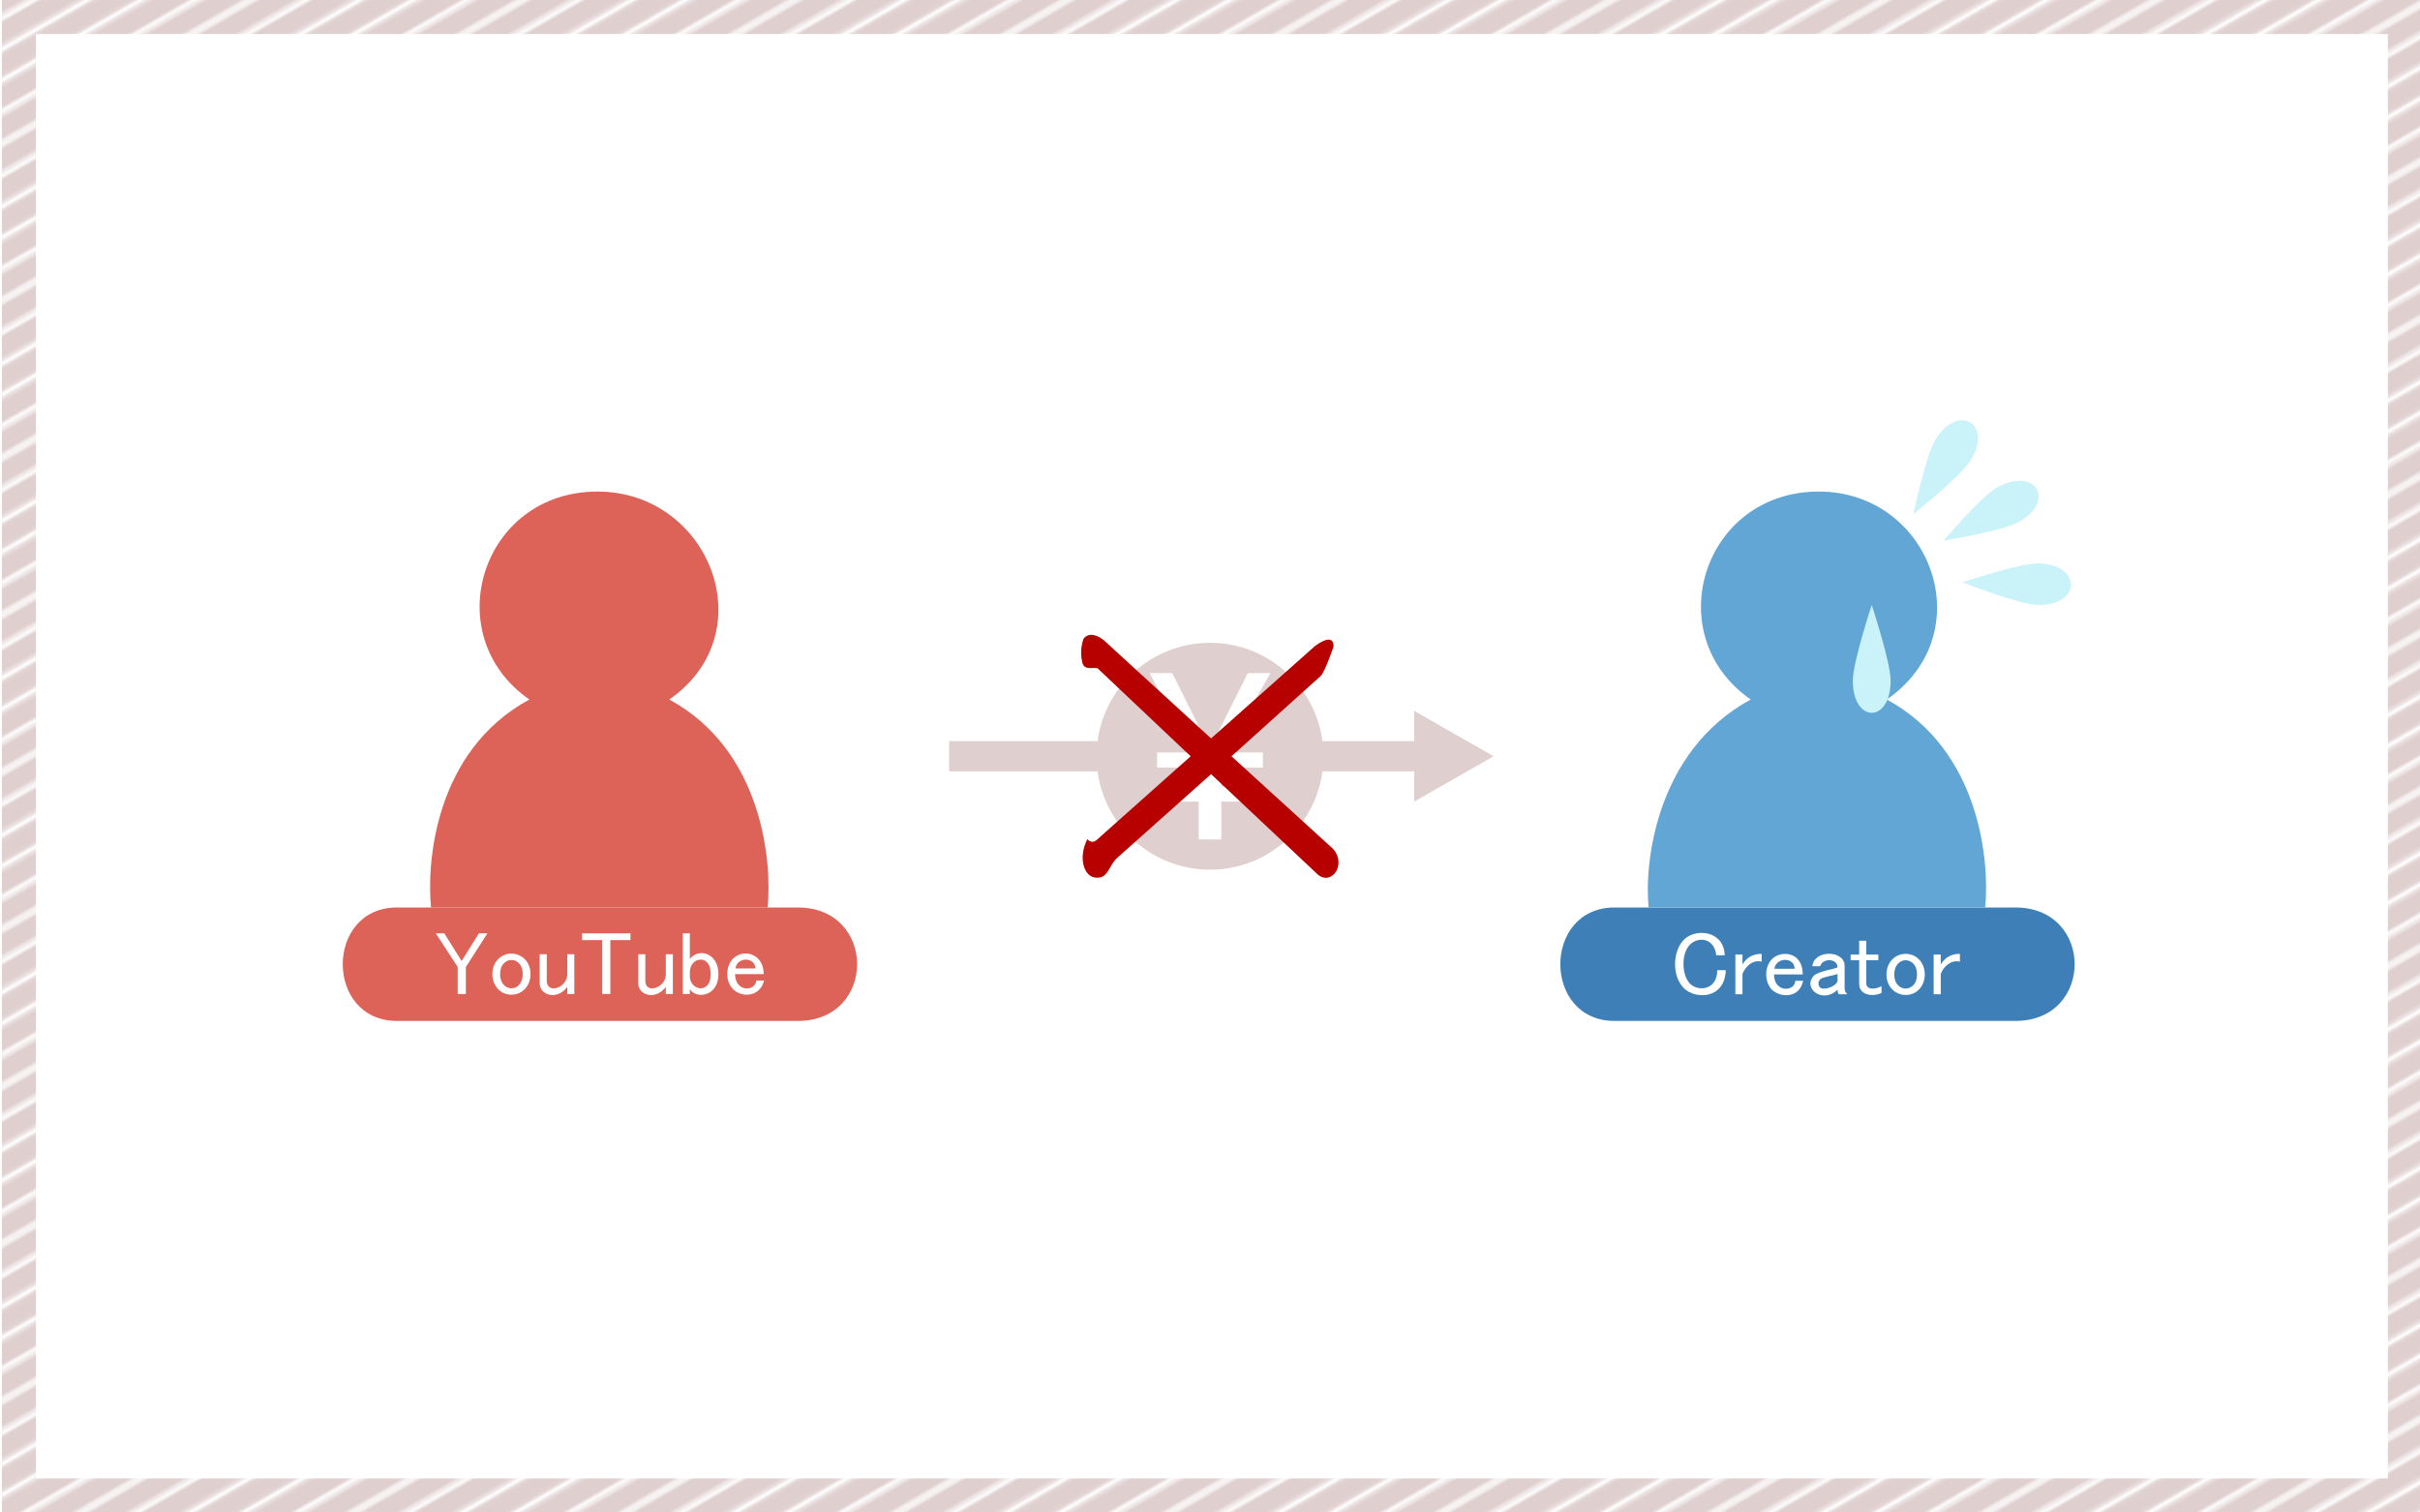 <?xml version="1.0" encoding="utf-8"?>
<!-- Generator: Adobe Illustrator 16.0.0, SVG Export Plug-In . SVG Version: 6.00 Build 0)  -->
<!DOCTYPE svg PUBLIC "-//W3C//DTD SVG 1.1//EN" "http://www.w3.org/Graphics/SVG/1.1/DTD/svg11.dtd">
<svg version="1.1" xmlns="http://www.w3.org/2000/svg" xmlns:xlink="http://www.w3.org/1999/xlink" x="0px" y="0px" width="640px"
	 height="400px" viewBox="0 0 640 400" enable-background="new 0 0 640 400" xml:space="preserve">
<pattern  x="320" y="200" width="72" height="72" patternUnits="userSpaceOnUse" id="_x31_0_lpi_80_x25__2" viewBox="20 -72 72 72" overflow="visible">
	<g>
		<polygon fill="none" points="20,0 20,-72 92,-72 92,0 		"/>
		<line fill="none" stroke="#DFCFCF" stroke-width="5.76" x1="19.75" y1="-3.6" x2="92.25" y2="-3.6"/>
		<line fill="none" stroke="#DFCFCF" stroke-width="5.76" x1="19.75" y1="-18" x2="92.25" y2="-18"/>
		<line fill="none" stroke="#DFCFCF" stroke-width="5.76" x1="19.75" y1="-32.4" x2="92.25" y2="-32.4"/>
		<line fill="none" stroke="#DFCFCF" stroke-width="5.76" x1="19.75" y1="-46.8" x2="92.25" y2="-46.8"/>
		<line fill="none" stroke="#DFCFCF" stroke-width="5.76" x1="19.75" y1="-61.2" x2="92.25" y2="-61.2"/>
		<line fill="none" stroke="#DFCFCF" stroke-width="5.76" x1="0" y1="-61.2" x2="14" y2="-61.2"/>
		<line fill="none" stroke="#DFCFCF" stroke-width="5.76" x1="19.75" y1="-10.8" x2="92.25" y2="-10.8"/>
		<line fill="none" stroke="#DFCFCF" stroke-width="5.76" x1="19.75" y1="-25.2" x2="92.25" y2="-25.2"/>
		<line fill="none" stroke="#DFCFCF" stroke-width="5.76" x1="19.75" y1="-39.6" x2="92.25" y2="-39.6"/>
		<line fill="none" stroke="#DFCFCF" stroke-width="5.76" x1="19.75" y1="-54" x2="92.25" y2="-54"/>
		<line fill="none" stroke="#DFCFCF" stroke-width="5.76" x1="19.75" y1="-68.4" x2="92.25" y2="-68.4"/>
		<line fill="none" stroke="#DFCFCF" stroke-width="5.76" x1="0" y1="-68.4" x2="14" y2="-68.4"/>
	</g>
</pattern>
<g>
	
		<pattern  id="SVGID_1_" xlink:href="#_x31_0_lpi_80_x25__2" patternTransform="matrix(0.866 -0.5 0.5 0.866 2981.352 -5156.4)">
	</pattern>
	<path fill="url(#SVGID_1_)" d="M631.5,9v382H9.5V9H631.5 M640.5,0H0.5v400h640V0L640.5,0z"/>
</g>
<g>
	<path fill-rule="evenodd" clip-rule="evenodd" fill="#3E7FB7" d="M427,240h106c20.891,0,20.891,30,0,30H427
		C407.864,270,407.864,240,427,240z"/>
	<path fill-rule="evenodd" clip-rule="evenodd" fill="#62A6D6" d="M499,185c25.396-17.652,11.61-55-18-55
		c-30.694,0-42.477,37.999-18,55c-25.172,13.624-28.19,43.522-27,55h89C526.219,228.145,523.771,198.426,499,185z"/>
	<path fill-rule="evenodd" clip-rule="evenodd" fill="#CAF3F9" d="M500,180c0,11.353-10,11.353-10,0c0-4.893,5-20,5-20
		S500,175.107,500,180z"/>
	<path fill-rule="evenodd" clip-rule="evenodd" fill="#CAF3F9" d="M512,116c6.262-9.592,15.262-3.592,9,6c-2.675,4.098-15,14-15,14
		S509.324,120.099,512,116z"/>
	<path fill-rule="evenodd" clip-rule="evenodd" fill="#CAF3F9" d="M528,129c10.024-5.765,16.026,3.236,6,9c-4.244,2.44-20,5-20,5
		S523.756,131.44,528,129z"/>
	<path fill-rule="evenodd" clip-rule="evenodd" fill="#CAF3F9" d="M539,149c11.582,0.157,11.581,11.157,0,11c-4.896-0.066-20-6-20-6
		S534.104,148.934,539,149z"/>
	<g>
		<path fill="#FFFFFF" d="M445.338,248.512c3.071-3.071,10.551-2.499,10.788,4.125h-2.252c-0.422-4.396-4.587-5.167-6.941-2.813
			c-2.428,2.426-2.156,8.158,0,10.313c2.194,2.196,7.224,1.725,7.224-3.563h2.251c-0.267,7.766-8.099,7.754-11.069,4.781
			C442.023,258.047,442.403,251.442,445.338,248.512z"/>
		<path fill="#FFFFFF" d="M465.883,252.262v2.063c-2.895-0.71-4.694,2.159-5.066,3.281v5.344h-1.876v-10.5h1.876v2.625
			C461.312,254.282,462.58,252.262,465.883,252.262z"/>
		<path fill="#FFFFFF" d="M468.697,253.574c2.236-2.236,8.068-2.023,8.068,4.125h-7.6c-0.026,4.859,5.505,4.641,5.629,1.688h2.064
			c-1,4.891-6.226,4.374-8.256,2.344C466.81,259.94,466.358,255.911,468.697,253.574z M469.26,256.199h5.348
			C474.607,253.06,469.734,253.09,469.26,256.199z"/>
		<path fill="#FFFFFF" d="M487.835,255.449v5.906c0,0.688,0.249,1.219,0.75,1.594h-2.251c-0.251-0.249-0.375-0.656-0.375-1.219
			c-3.88,3.877-9.326-0.355-6.286-3.656c1.133-1.231,5.431-1.74,6.286-2.25c0-2.4-3.954-2.53-4.598-0.281h-2.063
			C479.703,251.121,487.835,251.177,487.835,255.449z M485.959,257.605c-1.349,0.452-3.949,0.76-4.598,1.406
			c-0.712,0.712-0.477,1.712,0,2.156c0.888,0.828,4.079-0.153,4.598-1.688V257.605z"/>
		<path fill="#FFFFFF" d="M491.682,248.793h1.876v3.656h3.189v1.5h-3.189v6.094c0,2.005,2.863,1.493,4.034,0.75v1.781
			c-2.018,1.098-5.91,0.747-5.91-2.344v-6.281h-2.252v-1.5h2.252V248.793z"/>
		<path fill="#FFFFFF" d="M503.971,252.262c2.984,0,5.066,2.44,5.066,5.438c0,2.998-2.082,5.438-5.066,5.438
			c-2.501,0-5.065-1.938-5.065-5.438C498.905,254.439,501.227,252.262,503.971,252.262z M500.969,257.699
			c0,3.031,2.055,3.75,3.002,3.75c0.883,0,3.002-0.661,3.002-3.75c0-2.731-1.718-3.75-3.002-3.75
			C502.56,253.949,500.969,255.106,500.969,257.699z"/>
		<path fill="#FFFFFF" d="M518.324,252.262v2.063c-2.396-0.587-4.438,1.389-5.066,3.281v5.344h-1.876v-10.5h1.876v2.625
			C513.797,254.211,515.05,252.262,518.324,252.262z"/>
	</g>
</g>
<g>
	<polygon fill="#DFCFCF" points="395,200 374,188 374,196 251,196 251,204 374,204 374,212 	"/>
	<circle fill-rule="evenodd" clip-rule="evenodd" fill="#DFCFCF" cx="320" cy="200" r="30"/>
	<polygon fill="#FFFFFF" points="336,178 324,199 334,199 334,203 323,203 323,208 334,208 334,212 323,212 323,222 317,222 
		317,212 306,212 306,208 317,208 317,203 306,203 306,199 315,199 304,178 310,178 320,198 330,178 	"/>
	<path fill="#B70000" d="M292.268,169.635l28.013,25.649l27.337-24.3c0.955-0.719,5.063-3.725,5.063,0
		c-0.327,0.965-2.335,6.723-3.375,7.763l-23.625,21.263l26.663,24.3c3.923,3.921,0.091,9.951-3.712,7.088l-28.35-26.663
		l-24.975,22.275c-2.232,2.23-2.271,5.552-5.737,5.063c-2.958-0.372-4.467-5.253-2.025-10.125c0.896,0.901,1.798,0.901,2.7,0
		l24.638-21.938l-24.638-23.288c-1.618-0.236-3.599,0.612-4.05-1.688c-0.454-2.024-0.338-4.05,0.337-6.074
		C288.364,166.524,291.514,168.881,292.268,169.635z"/>
</g>
<g>
	<path fill-rule="evenodd" clip-rule="evenodd" fill="#DD6257" d="M105,240h106c20.891,0,20.891,30,0,30H105
		C85.864,270,85.864,240,105,240z"/>
	<path fill-rule="evenodd" clip-rule="evenodd" fill="#DD6257" d="M177,185c25.396-17.652,10.61-55-19-55
		c-30.694,0-42.477,37.999-18,55c-25.172,13.624-27.19,43.522-26,55h89C204.219,228.145,201.771,198.426,177,185z"/>
	<g>
		<polygon fill="#FFFFFF" points="115.26,246.842 117.502,246.842 122.08,254.154 126.658,246.842 128.9,246.842 123.201,255.748 
			123.201,262.873 121.053,262.873 121.053,255.748 		"/>
		<path fill="#FFFFFF" d="M135.254,252.186c2.154,0,5.045,1.628,5.045,5.438c0,3.066-2.137,5.438-5.045,5.438
			c-2.989,0-5.045-2.464-5.045-5.438C130.209,254.444,132.451,252.186,135.254,252.186z M132.264,257.623
			c0,2.859,1.858,3.75,2.99,3.75c1.77,0,2.989-1.607,2.989-3.75c0-2.806-1.785-3.75-2.989-3.75
			C134.259,253.873,132.264,254.623,132.264,257.623z"/>
		<path fill="#FFFFFF" d="M142.729,252.373h1.868v7.031c0,3.628,5.419,1.853,5.419-1.688v-5.344h1.869v10.5h-1.869v-1.875
			c-2.612,3.604-7.287,2.29-7.287-0.938V252.373z"/>
		<polygon fill="#FFFFFF" points="153.939,246.842 166.74,246.842 166.74,248.623 161.414,248.623 161.414,262.873 159.266,262.873 
			159.266,248.623 153.939,248.623 		"/>
		<path fill="#FFFFFF" d="M168.795,252.373h1.869v7.031c0,3.628,5.419,1.853,5.419-1.688v-5.344h1.868v10.5h-1.868v-1.875
			c-2.613,3.604-7.288,2.29-7.288-0.938V252.373z"/>
		<path fill="#FFFFFF" d="M180.567,246.842h1.869v6.75c2.451-3.027,7.567-1.479,7.567,4.031c0,6.04-6.043,6.658-7.567,3.938v1.313
			h-1.869V246.842z M182.437,257.061v1.125c0,2,1.526,3.188,2.896,3.188c0.236,0,2.616-0.065,2.616-3.75
			c0-3.125-1.62-3.844-2.616-3.844C183.593,253.779,182.437,255.328,182.437,257.061z"/>
		<path fill="#FFFFFF" d="M201.963,257.623h-7.567c0.038,4.915,5.476,4.571,5.605,1.688h2.056c-1.271,5.727-9.717,4.728-9.717-1.688
			C192.34,250.407,201.963,250.284,201.963,257.623z M194.488,256.123h5.326C199.621,253.007,194.934,253.007,194.488,256.123z"/>
	</g>
</g>
</svg>
